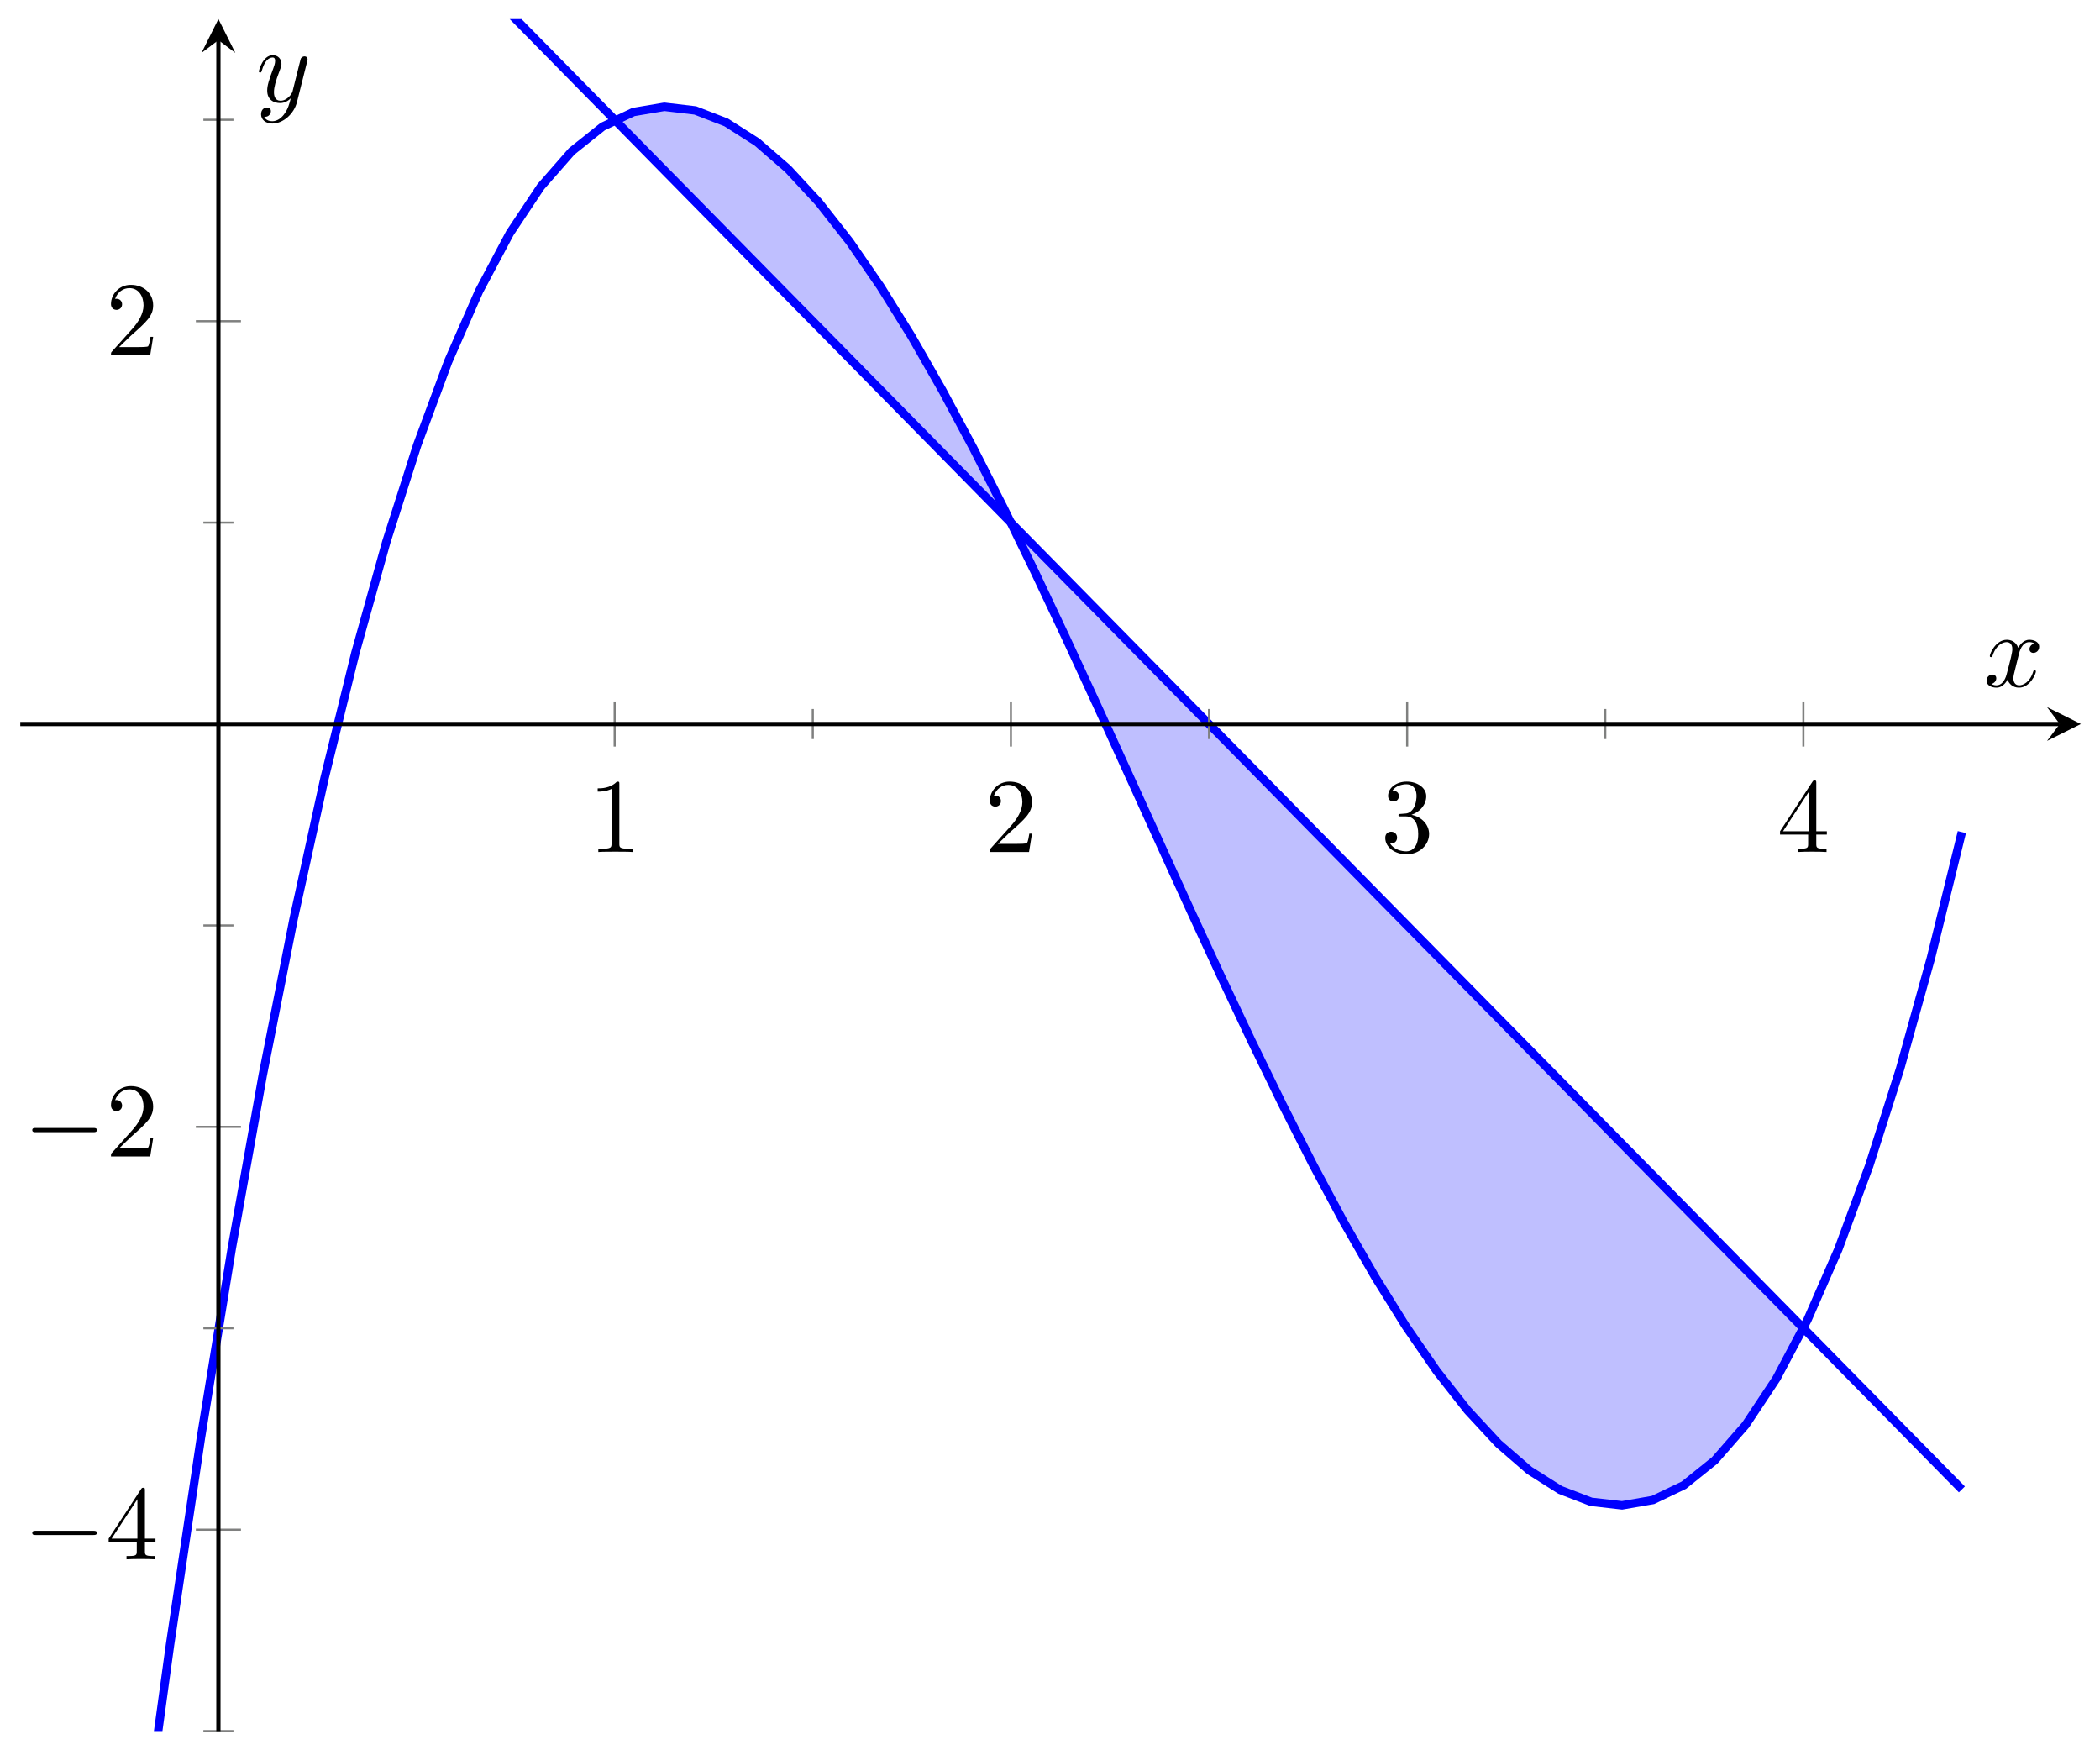 <svg xmlns="http://www.w3.org/2000/svg" xmlns:xlink="http://www.w3.org/1999/xlink" xmlns:inkscape="http://www.inkscape.org/namespaces/inkscape" version="1.1" width="198" height="165" viewBox="0 0 198 165">
<defs>
<clipPath id="clip_1">
<path transform="matrix(1,0,0,-1,1.913,163.191)" d="M0 0H194.274V161.392H0Z"/>
</clipPath>
<clipPath id="clip_2">
<path transform="matrix(1,0,0,-1,1.913,163.191)" d="M0 0H194.274V161.392H0Z"/>
</clipPath>
<path id="font_3_1" d="M.294 .64C.294 .664 .294 .666 .271 .666 .209 .602 .121 .602 .089 .602V.571C.109 .571 .168 .571 .22 .597V.079C.22 .043 .217 .031 .127 .031H.095V0C.13 .003 .217 .003 .257 .003 .297 .003 .384 .003 .419 0V.031H.387C.297 .031 .294 .042 .294 .079V.64Z"/>
<path id="font_3_2" d="M.127 .077 .233 .18C.389 .318 .449 .372 .449 .472 .449 .586 .359 .666 .237 .666 .124 .666 .05 .574 .05 .485 .05 .429 .1 .429 .103 .429 .12 .429 .155 .441 .155 .482 .155 .508 .137 .534 .102 .534 .094 .534 .092 .534 .089 .533 .112 .598 .166 .635 .224 .635 .315 .635 .358 .554 .358 .472 .358 .392 .308 .313 .253 .251L.061 .037C.05 .026 .05 .024 .05 0H.421L.449 .174H.424C.419 .144 .412 .1 .402 .085 .395 .077 .329 .077 .307 .077H.127Z"/>
<path id="font_3_3" d="M.29 .352C.372 .379 .43 .449 .43 .528 .43 .61 .342 .666 .246 .666 .145 .666 .069 .606 .069 .53 .069 .497 .091 .478 .12 .478 .151 .478 .171 .5 .171 .529 .171 .579 .124 .579 .109 .579 .14 .628 .206 .641 .242 .641 .283 .641 .338 .619 .338 .529 .338 .517 .336 .459 .31 .415 .28 .367 .246 .364 .221 .363 .213 .362 .189 .36 .182 .36 .174 .359 .167 .358 .167 .348 .167 .337 .174 .337 .191 .337H.235C.317 .337 .354 .269 .354 .17 .354 .034 .285 .006 .241 .006 .198 .006 .123 .022 .088 .081 .123 .076 .154 .098 .154 .136 .154 .172 .127 .192 .098 .192 .074 .192 .042 .178 .042 .134 .042 .043 .135-.022 .244-.022 .366-.022 .457 .068 .457 .17 .457 .253 .394 .331 .29 .352Z"/>
<path id="font_3_4" d="M.294 .165V.078C.294 .042 .292 .031 .218 .031H.197V0C.238 .003 .29 .003 .332 .003 .374 .003 .427 .003 .468 0V.031H.447C.373 .031 .371 .042 .371 .078V.165H.471V.196H.371V.651C.371 .671 .371 .677 .355 .677 .346 .677 .343 .677 .335 .665L.028 .196V.165H.294M.3 .196H.056L.3 .569V.196Z"/>
<path id="font_4_1" d="M.659 .23C.676 .23 .694 .23 .694 .25 .694 .27 .676 .27 .659 .27H.118C.101 .27 .083 .27 .083 .25 .083 .23 .101 .23 .118 .23H.659Z"/>
<path id="font_5_1" d="M.334 .302C.34 .328 .363 .42 .433 .42 .438 .42 .462 .42 .483 .407 .455 .402 .435 .377 .435 .353 .435 .337 .446 .318 .473 .318 .495 .318 .527 .336 .527 .376 .527 .428 .468 .442 .434 .442 .376 .442 .341 .389 .329 .366 .304 .432 .25 .442 .221 .442 .117 .442 .06 .313 .06 .288 .06 .278 .07 .278 .072 .278 .08 .278 .083 .28 .085 .289 .119 .395 .185 .42 .219 .42 .238 .42 .273 .411 .273 .353 .273 .322 .256 .255 .219 .115 .203 .053 .168 .011 .124 .011 .118 .011 .095 .011 .074 .024 .099 .029 .121 .05 .121 .078 .121 .105 .099 .113 .084 .113 .054 .113 .029 .087 .029 .055 .029 .009 .079-.011 .123-.011 .189-.011 .225 .059 .228 .065 .24 .028 .276-.011 .336-.011 .439-.011 .496 .118 .496 .143 .496 .153 .487 .153 .484 .153 .475 .153 .473 .149 .471 .142 .438 .035 .37 .011 .338 .011 .299 .011 .283 .043 .283 .077 .283 .099 .289 .121 .3 .165L.334 .302Z"/>
<path id="font_5_2" d="M.486 .381C.49 .395 .49 .397 .49 .404 .49 .422 .476 .431 .461 .431 .451 .431 .435 .425 .426 .41 .424 .405 .416 .374 .412 .356 .405 .33 .398 .303 .392 .276L.347 .096C.343 .081 .3 .011 .234 .011 .183 .011 .172 .055 .172 .092 .172 .138 .189 .2 .223 .288 .239 .329 .243 .34 .243 .36 .243 .405 .211 .442 .161 .442 .066 .442 .029 .297 .029 .288 .029 .278 .039 .278 .041 .278 .051 .278 .052 .28 .057 .296 .084 .39 .124 .42 .158 .42 .166 .42 .183 .42 .183 .388 .183 .363 .173 .337 .166 .318 .126 .212 .108 .155 .108 .108 .108 .019 .171-.011 .23-.011 .269-.011 .303 .006 .331 .034 .318-.018 .306-.067 .266-.12 .24-.154 .202-.183 .156-.183 .142-.183 .097-.18 .08-.141 .096-.141 .109-.141 .123-.129 .133-.12 .143-.107 .143-.088 .143-.057 .116-.053 .106-.053 .083-.053 .05-.069 .05-.118 .05-.168 .094-.205 .156-.205 .259-.205 .362-.114 .39-.001L.486 .381Z"/>
</defs>
<g clip-path="url(#clip_1)">
<path transform="matrix(1,0,0,-1,1.913,163.191)" d="M56.041 151.789 57.813 152.63 60.726 153.122 63.639 152.778 66.551 151.651 69.464 149.796 72.377 147.267 75.29 144.116 78.203 140.4 81.115 136.17 84.028 131.482 86.941 126.39 89.854 120.947 92.767 115.208 95.679 109.226 98.592 103.055 101.505 96.75 104.418 90.364 107.331 83.951 110.243 77.566 113.156 71.262 116.069 65.094 118.982 59.114 121.895 53.379 124.807 47.94 127.72 42.853 130.633 38.171 133.546 33.948 136.459 30.239 139.371 27.097 142.284 24.575 145.197 22.73 148.11 21.613 151.023 21.28 153.935 21.785 156.848 23.179 159.761 25.52 162.674 28.859 165.587 33.252 168.122 38.039 168.12 37.976 162.517 43.671 155.668 50.633 148.819 57.595 141.969 64.557 135.12 71.519 128.27 78.481 121.421 85.443 114.572 92.405 107.722 99.367 100.873 106.329 94.023 113.291 87.174 120.253 80.325 127.215 73.475 134.177 66.626 141.139 59.777 148.101 56.04 151.899Z" fill="#8080ff" fill-opacity=".5"/>
</g>
<g clip-path="url(#clip_2)">
<path transform="matrix(1,0,0,-1,1.913,163.191)" stroke-width=".797" stroke-linecap="butt" stroke-miterlimit="10" stroke-linejoin="miter" fill="none" stroke="#0000ff" d="M11.208-13.063 14.121 8.155 17.034 27.674 19.947 45.545 22.859 61.825 25.772 76.566 28.685 89.823 31.598 101.65 34.511 112.1 37.423 121.228 40.336 129.087 43.249 135.732 46.162 141.216 49.075 145.594 51.987 148.92 54.9 151.247 57.813 152.63 60.726 153.122 63.639 152.778 66.551 151.651 69.464 149.796 72.377 147.267 75.29 144.116 78.203 140.4 81.115 136.17 84.028 131.482 86.941 126.39 89.854 120.947 92.767 115.208 95.679 109.226 98.592 103.055 101.505 96.75 104.418 90.364 107.331 83.951 110.243 77.566 113.156 71.262 116.069 65.094 118.982 59.114 121.895 53.379 124.807 47.94 127.72 42.853 130.633 38.171 133.546 33.948 136.459 30.239 139.371 27.097 142.284 24.575 145.197 22.73 148.11 21.613 151.023 21.28 153.935 21.785 156.848 23.179 159.761 25.52 162.674 28.859 165.587 33.252 168.499 38.752 171.412 45.412 174.325 53.289 177.238 62.434 180.151 72.902 183.063 84.749"/>
<path transform="matrix(1,0,0,-1,1.913,163.191)" stroke-width=".797" stroke-linecap="butt" stroke-miterlimit="10" stroke-linejoin="miter" fill="none" stroke="#0000ff" d="M18.68 189.873 25.53 182.911 32.379 175.949 39.228 168.987 46.078 162.025 52.927 155.063 59.777 148.101 66.626 141.139 73.475 134.177 80.325 127.215 87.174 120.253 94.023 113.291 100.873 106.329 107.722 99.367 114.572 92.405 121.421 85.443 128.27 78.481 135.12 71.519 141.969 64.557 148.819 57.595 155.668 50.633 162.517 43.671 169.367 36.709 176.216 29.747 183.066 22.785"/>
</g>
<use data-text="1" xlink:href="#font_3_1" transform="matrix(9.963,0,0,-9.963,55.466,80.319)"/>
<use data-text="2" xlink:href="#font_3_2" transform="matrix(9.963,0,0,-9.963,92.828,80.319)"/>
<use data-text="3" xlink:href="#font_3_3" transform="matrix(9.963,0,0,-9.963,130.191,80.319)"/>
<use data-text="4" xlink:href="#font_3_4" transform="matrix(9.963,0,0,-9.963,167.553,80.319)"/>
<use data-text="&#x2212;" xlink:href="#font_4_1" transform="matrix(9.963,0,0,-9.963,2.217,146.999)"/>
<use data-text="4" xlink:href="#font_3_4" transform="matrix(9.963,0,0,-9.963,9.967,146.999)"/>
<use data-text="&#x2212;" xlink:href="#font_4_1" transform="matrix(9.963,0,0,-9.963,2.217,109.023)"/>
<use data-text="2" xlink:href="#font_3_2" transform="matrix(9.963,0,0,-9.963,9.967,109.023)"/>
<use data-text="2" xlink:href="#font_3_2" transform="matrix(9.963,0,0,-9.963,9.967,33.487)"/>
<use data-text="x" xlink:href="#font_5_1" transform="matrix(9.963,0,0,-9.963,187.015,64.716)"/>
<use data-text="y" xlink:href="#font_5_2" transform="matrix(9.963,0,0,-9.963,24.117,9.606)"/>
<path transform="matrix(1,0,0,-1,1.913,163.191)" stroke-width=".199" stroke-linecap="butt" stroke-miterlimit="10" stroke-linejoin="miter" fill="none" stroke="#7f807f" d="M74.721 93.519V96.354M112.081 93.519V96.354M149.442 93.519V96.354"/>
<path transform="matrix(1,0,0,-1,1.913,163.191)" stroke-width=".199" stroke-linecap="butt" stroke-miterlimit="10" stroke-linejoin="miter" fill="none" stroke="#7f807f" d="M56.041 92.81V97.062M93.401 92.81V97.062M130.761 92.81V97.062M168.122 92.81V97.062"/>
<path transform="matrix(1,0,0,-1,1.913,163.191)" stroke-width=".199" stroke-linecap="butt" stroke-miterlimit="10" stroke-linejoin="miter" fill="none" stroke="#7f807f" d="M17.263 0H20.098M17.263 37.975H20.098M17.263 75.949H20.098M17.263 113.924H20.098M17.263 151.898H20.098"/>
<path transform="matrix(1,0,0,-1,1.913,163.191)" stroke-width=".199" stroke-linecap="butt" stroke-miterlimit="10" stroke-linejoin="miter" fill="none" stroke="#7f807f" d="M16.554 18.987H20.806M16.554 56.962H20.806M16.554 132.911H20.806"/>
<path transform="matrix(1,0,0,-1,1.913,163.191)" stroke-width=".399" stroke-linecap="butt" stroke-miterlimit="10" stroke-linejoin="miter" fill="none" stroke="#000000" d="M0 94.936H192.281"/>
<path transform="matrix(1,0,0,-1,194.204,68.253)" d="M1.993 0-1.196 1.594 0 0-1.196-1.594"/>
<path transform="matrix(1,0,0,-1,1.913,163.191)" stroke-width=".399" stroke-linecap="butt" stroke-miterlimit="10" stroke-linejoin="miter" fill="none" stroke="#000000" d="M18.68 0V159.399"/>
<path transform="matrix(0,-1,-1,-0,20.594,3.788)" d="M1.993 0-1.196 1.594 0 0-1.196-1.594"/>
</svg>
